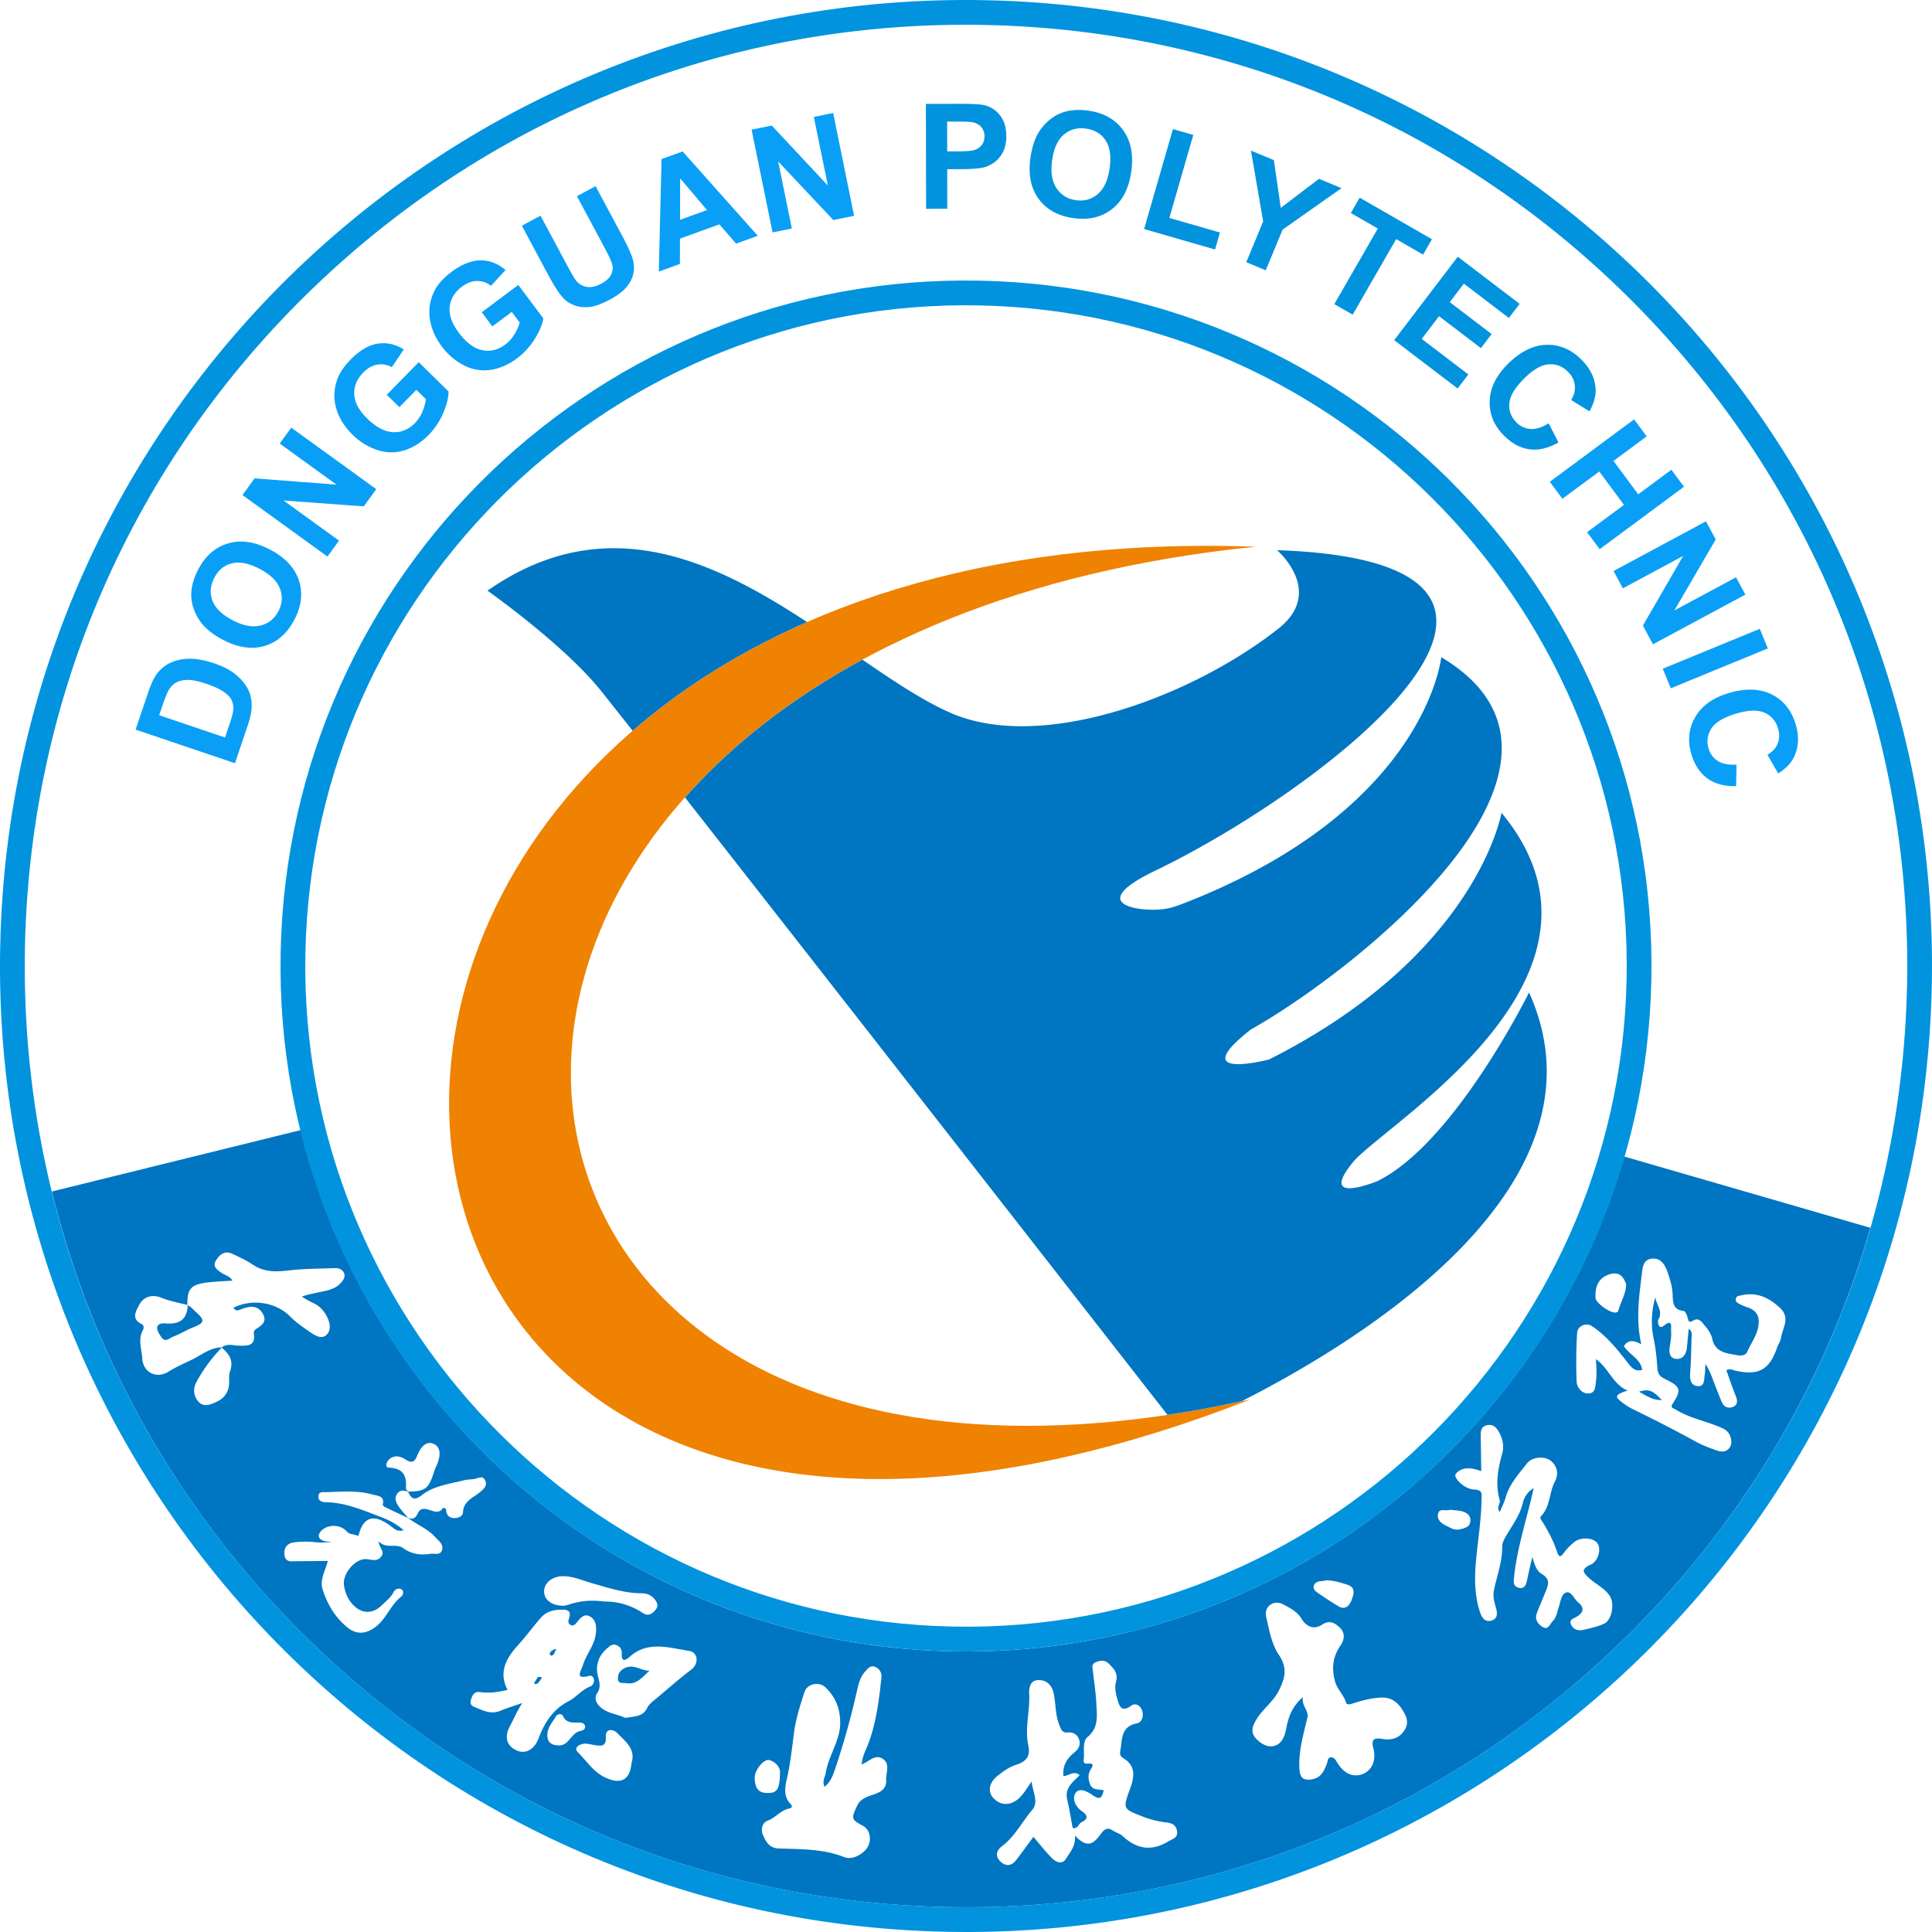 <svg xmlns="http://www.w3.org/2000/svg" width="147.392" height="147.392" fill="none"><path fill="#0A9FF6" d="M17.892 51.39q-.599-.462-1.535-.779-1.065-.36-1.875-.357a3.5 3.5 0 0 0-1.474.308 2.7 2.7 0 0 0-1.084.907q-.314.447-.633 1.394l-.947 2.798 7.582 2.564.974-2.88q.286-.849.298-1.41.012-.75-.241-1.28-.334-.7-1.065-1.265m-.34 3.73-.386 1.142-5.021-1.698.232-.688q.317-.936.498-1.232.238-.399.597-.588.357-.19.88-.186.524.004 1.403.301.879.298 1.336.625t.596.648.107.725q-.024.31-.241.95M20.581 41.918q-1.737-.897-3.199-.457-1.463.44-2.274 2.011-.448.87-.51 1.679a3.1 3.1 0 0 0 .165 1.25q.216.642.633 1.165.57.705 1.656 1.267 1.698.877 3.15.44 1.45-.436 2.27-2.022.808-1.566.32-3.005-.49-1.439-2.21-2.328m.66 4.704q-.443.86-1.354 1.095-.912.235-2.12-.389-1.226-.634-1.555-1.491t.13-1.745 1.337-1.113q.879-.225 2.101.406 1.236.639 1.571 1.509t-.11 1.728M21.34 33.84l4.33 3.134-6.25-.48-.922 1.274 6.484 4.692.88-1.216-4.228-3.06 6.119.446.95-1.313-6.482-4.693zM29.506 30.119l.963.943 1.295-1.321.725.71a3.5 3.5 0 0 1-.268.965 2.8 2.8 0 0 1-.57.866q-.72.733-1.671.687-.952-.047-1.97-1.044-.944-.925-.985-1.842-.042-.915.7-1.673.489-.498 1.059-.593t1.11.197l.91-1.356q-.956-.6-1.99-.44-1.032.162-2.076 1.225-.802.819-1.057 1.648a3.53 3.53 0 0 0-.01 2.138q.327 1.055 1.22 1.93a4.9 4.9 0 0 0 1.85 1.157 3.35 3.35 0 0 0 2.06.054q1.029-.298 1.908-1.195a5.4 5.4 0 0 0 1.1-1.655q.407-.95.411-1.657l-2.276-2.232zM36.753 23.823l.807 1.08 1.482-1.107.608.814q-.123.446-.413.911t-.697.769q-.823.614-1.756.422-.934-.192-1.786-1.334-.791-1.059-.691-1.971.099-.912.948-1.546.56-.417 1.138-.424.578-.005 1.066.366l1.107-1.2q-.852-.74-1.897-.74-1.047 0-2.24.892-.92.685-1.297 1.465a3.53 3.53 0 0 0-.338 2.112q.16 1.092.909 2.094a4.9 4.9 0 0 0 1.65 1.428 3.35 3.35 0 0 0 2.027.368q1.063-.137 2.07-.888a5.4 5.4 0 0 0 1.34-1.467q.547-.876.661-1.573l-1.907-2.555zM47.423 17.908l-1.986-3.705-1.424.764 2.092 3.902q.448.837.58 1.231a1.1 1.1 0 0 1-.045.808q-.175.412-.781.738-.597.32-1.081.241a1.3 1.3 0 0 1-.808-.461q-.198-.24-.685-1.15l-2.048-3.821-1.425.763 2.017 3.763q.635 1.183 1.1 1.715.315.358.818.568.504.21 1.15.164.647-.046 1.658-.588.837-.45 1.242-.942t.522-1.02a2.25 2.25 0 0 0-.05-1.113q-.165-.587-.846-1.857M50.47 12.135l-.21 8.586 1.611-.583.003-1.934 3.009-1.088 1.275 1.472 1.654-.598-5.736-6.436zm1.413 4.632.006-3.16 2.047 2.418zM62.088 8.92l1.07 5.237-4.28-4.58-1.54.313 1.602 7.842 1.47-.3-1.044-5.114 4.206 4.468 1.588-.324-1.6-7.842zM127.51 35.835l-2.531 1.875-1.885-2.544 2.532-1.875-.962-1.298-6.431 4.763.962 1.298 2.812-2.083 1.884 2.545-2.812 2.083.962 1.299 6.431-4.764zM132.443 44.042l-4.707 2.53 3.157-5.415-.745-1.385-7.049 3.79.711 1.322 4.596-2.471-3.069 5.313.768 1.428 7.049-3.79zM126.852 51.016l7.402-3.043.614 1.494-7.401 3.044zM135.17 52.98q-1.352-.676-3.269-.112-1.812.534-2.566 1.826t-.304 2.822q.363 1.236 1.211 1.86.847.624 2.206.6l.033-1.644q-.9.054-1.424-.275a1.62 1.62 0 0 1-.706-.947q-.248-.838.217-1.544.464-.705 1.919-1.135 1.372-.404 2.142-.053.769.35 1.021 1.205.182.617-.037 1.151-.217.534-.775.846l.819 1.427q.844-.534 1.182-1.202.573-1.125.158-2.534-.475-1.613-1.827-2.29"/><path fill="#EF8200" fill-rule="evenodd" d="M95.788 41.708c-83.842-2.983-80.088 96.253-.38 65.052-67.067 14.939-71.316-57.742.38-65.052"/><path fill="#0075C1" fill-rule="evenodd" d="M45.738 52.567c.339.416 1.226 1.536 2.524 3.184 3.694-3.198 8.126-6.027 13.307-8.295-7.165-4.704-15.405-8.662-24.377-2.393 0 0 5.699 4.018 8.546 7.504M116.651 75.714S110.997 87.18 105.098 90.1c0 0-4.78 1.987-1.746-1.597 3.127-3.278 21.357-14.237 11.195-26.497 0 0-1.824 10.808-17.729 18.82 0 0-6.467 1.692-1.393-2.284 7.5-4.2 28.322-20.185 14.526-28.407 0 0-1.122 11.593-19.665 18.788-.686.266-1.145.418-1.875.466-1.758.117-5.496-.456-.278-2.965 12.648-6.084 35.729-23.534 9.292-24.453 0 0 3.694 3.16.094 5.995-6.645 5.233-18.096 9.467-25.025 6.407-2.077-.917-4.315-2.407-6.696-4.044-5.577 3.022-10.078 6.615-13.539 10.512 10.996 14.026 32.169 41.154 36.808 47.099a90 90 0 0 0 5.656-1.04c9.308-4.722 28.515-16.56 21.928-31.187"/><path fill="#0075C1" d="M12.902 100.974c-.325-.001-.775-.104-.9.242-.076.21.154.58.327.821.293.409.598.042.885-.065.518-.194.984-.494 1.504-.701.944-.375.93-.551.162-1.24-.18-.162-.323-.366-.562-.45-.033.954-.49 1.396-1.416 1.393M41.056 127.941l-.027.004-.264.427c-.01.015-.02.034-.013.05q.007.013.018.02c.071.05.172.034.244-.014a.7.7 0 0 0 .167-.195l.163-.251a.4.4 0 0 0-.288-.041M14.318 99.56l-.024-.006v.017zM47.63 127.274c-.369.19-.49.462-.489.791.002.423.394.306.641.345.8.127 1.236-.469 1.766-.954-.654.011-1.205-.551-1.919-.182M14.319 99.56l-.025.011.024.01zM42.064 125.962a.33.33 0 0 0-.11.141c-.02.058-.011.128.034.168.087.078.229-.004.284-.107s.074-.229.159-.309l-.004-.06a.76.76 0 0 0-.364.167M125.048 106.172c.869.519 1.197.641 1.729.641-.669-.744-1.015-.872-1.729-.641"/><path fill="#0075C1" d="M123.918 88.233c-6.408 22.196-27.071 38.231-51.266 37.748-24.202-.483-44.214-17.342-49.723-39.787l-.015.028L3.96 90.899c2.969 12.123 9.078 23.308 17.957 32.549 13.29 13.831 31.169 21.658 50.345 22.041s37.354-6.725 51.184-20.014c9.241-8.879 15.792-19.811 19.243-31.807zm-80.9 32.015c.77.017 1.461.343 2.187.547 1.209.341 2.415.744 3.7.755.327.002.672.07.929.338.25.261.457.559.204.889-.241.314-.559.575-1.006.275a5.1 5.1 0 0 0-2.905-.869c-.972-.13-1.804-.064-2.62.195-.186.059-.384.125-.575.122-.864-.014-1.437-.472-1.422-1.11.016-.665.66-1.161 1.507-1.142m-13.244-8.981c.393-.273.79-.162 1.173.082.394.249.656.274.878-.289.202-.514.617-1.2 1.266-.905.602.274.49.988.252 1.57-.063.156-.145.305-.196.464-.447 1.405-.659 1.577-2.016 1.608-.066-.086-.169-.175-.163-.255.071-.941-.177-1.517-1.287-1.577-.388-.021-.175-.513.093-.698M17.55 104.61c-.102.275-.057.607-.07.914-.028.682-.362 1.146-.977 1.432-.45.21-.946.405-1.328.012-.418-.43-.472-1.024-.175-1.562a11.9 11.9 0 0 1 1.916-2.597c.556.476.931 1 .634 1.801m2.007-3.233c-.123.075-.217.196-.193.348.157.992-.51.95-1.16.933-.434-.011-.885-.185-1.283.133-.85.006-1.51.554-2.211.903-.614.305-1.26.574-1.854.947-.92.578-1.944.07-2.006-1.023-.04-.7-.344-1.433.052-2.139.078-.137.089-.376-.082-.458-.827-.4-.463-.971-.196-1.478.367-.696 1.074-.786 1.682-.54.652.263 1.321.385 1.988.55-.019-1.242.274-1.571 1.579-1.72.608-.069 1.221-.09 1.86-.135-.196-.343-.556-.404-.822-.586-.349-.239-.712-.481-.448-.93.262-.444.664-.808 1.256-.53.534.25 1.078.5 1.564.827.859.579 1.76.56 2.74.443 1.16-.139 2.34-.13 3.51-.176.296-.011.58.082.708.364.135.297-.055.554-.24.761-.483.545-1.19.6-1.836.752-.347.082-.699.131-1.144.302.329.184.572.348.837.463.432.188.753.497.988.886.303.505.492 1.146.062 1.561-.417.402-.972-.016-1.37-.291-.48-.331-.96-.664-1.383-1.09-1.118-1.13-2.93-1.388-4.346-.687.211.345.447.158.708.069.554-.19 1.109-.269 1.496.328.393.606.015.925-.456 1.212zm14.164 16.88c-.138.43-.574.235-.886.285-.747.118-1.45.022-2.081-.437-.546-.397-1.291.101-1.858-.512-.003.48.506.76.18 1.167-.315.391-.7.229-1.087.187-.835-.092-1.876 1.07-1.746 1.992.07.496.257.983.591 1.381.675.804 1.563.87 2.305.134.314-.312.684-.581.891-1.001.111-.226.397-.315.582-.212.243.136.138.453-.015.574-.825.653-1.139 1.729-2.01 2.35-.703.501-1.395.541-2.06.01-.954-.764-1.55-1.776-1.914-2.915-.237-.739.205-1.415.396-2.177-.857.009-1.663.02-2.468.025-.361.002-.762.074-.836-.461-.077-.551.2-.902.697-.974a6.7 6.7 0 0 1 1.675-.017c.419.046.824.026 1.24-.039-.217-.02-.45.005-.646-.068-.363-.133-.468-.412-.2-.72.416-.481 1.226-.553 1.767-.188.183.124.298.338.543.382.191.034.377.096.565.145.37-1.499 1.205-1.728 2.56-.668.269.21.474.36.884.242-.568-.516-1.22-.824-1.865-1.064-1.304-.483-2.597-1.051-4.027-1.072-.307-.005-.605-.065-.605-.427 0-.426.36-.332.63-.342 1.179-.042 2.365-.141 3.517.183.343.097.918.086.765.753-.011.05.067.154.128.184.599.29 1.204.57 1.807.854l-.008-.009c.67.523 1.501.818 2.081 1.472.257.29.651.538.508.983m1.594-2.854c-.01.253-.337.418-.661.409-.288-.008-.487-.118-.58-.392-.035-.105-.028-.228-.079-.322-.024-.044-.191-.073-.203-.053-.508.82-1.477-.51-1.914.397-.19.394-.382.506-.756.348-.24-.288-.5-.562-.713-.869-.19-.273-.332-.599-.135-.924.209-.345.529-.321.855-.185.258.516.46.71 1.075.234.914-.707 2.112-.842 3.221-1.123.242-.061.501-.05.75-.091.288-.046.626-.299.826.082.218.413-.108.692-.386.922-.532.44-1.262.68-1.3 1.567m4.17 18.165c-.796-.308-1.052-1.021-.593-1.859.316-.577.55-1.204.962-1.789-.564.197-1.137.372-1.69.598-.742.303-1.366-.046-2.008-.313-.25-.104-.305-.297-.223-.553.112-.349.265-.627.702-.564.705.102 1.393-.003 2.087-.169-.726-1.362-.066-2.461.793-3.406.6-.659 1.122-1.374 1.7-2.046.412-.478.898-.64 1.472-.658.467-.015.975-.04.71.707-.057.159-.057.353.123.448.226.12.372-.049.494-.201.253-.315.547-.677.966-.46.465.24.532.722.487 1.246-.082.938-.736 1.629-.998 2.485-.144.47-.664 1.117.485.815.18-.047.327.095.358.281a.5.5 0 0 1-.318.546c-.633.253-1.037.814-1.64 1.123-1.152.591-1.816 1.627-2.268 2.82-.321.845-.957 1.198-1.6.949m3.947-.849c-.222.248-.457.508-.976.427-.481-.049-.785-.341-.68-.993.076-.467.397-.795.613-1.181.12-.215.448-.287.56-.054.272.567.744.492 1.212.497.203.002.421.03.467.264.05.255-.17.334-.36.378-.388.092-.594.391-.837.662m4.746 1.789c-.13 1.328-.846 1.649-2.027 1.087-.902-.429-1.385-1.248-2.047-1.893-.376-.366.08-.611.394-.667.286-.05.602.064.905.104.474.064.849.12.814-.621-.032-.676.557-.623.864-.309.619.631 1.44 1.228 1.096 2.299m4.545-7.124c-.94.71-1.81 1.494-2.713 2.243-.259.214-.5.387-.663.715-.32.644-1.01.602-1.639.717-.555-.271-1.225-.32-1.759-.707-.399-.29-.676-.741-.401-1.158.335-.506.165-.889.055-1.383-.172-.771.054-1.486.692-2.036.222-.192.411-.394.728-.272.297.114.429.345.41.661-.037.63.277.528.586.249 1.401-1.264 3.01-.705 4.542-.467.696.108.79.964.162 1.438m4.852 8.259c-.013-.609.706-1.483 1.12-1.365.453.13.823.507.815.956-.026 1.319-.252 1.6-1.057 1.546-.699-.014-.865-.538-.878-1.136zm10.03.171c.037.671-.44.913-.973 1.095-.504.171-.998.315-1.258.884-.436.952-.44 1.019.466 1.504.648.347.718 1.403.083 1.946-.434.371-.984.648-1.557.422-1.612-.634-3.302-.582-4.979-.648-.7-.027-.966-.53-1.181-1.029-.175-.406-.075-.93.366-1.093.592-.219.97-.766 1.58-.91.282-.066.344-.158.139-.38-.508-.549-.413-1.228-.273-1.84.27-1.176.401-2.36.554-3.552.134-1.045.466-2.113.807-3.139.213-.642 1.128-.811 1.614-.33.691.686 1.062 1.468 1.104 2.526.06 1.479-.88 2.603-1.096 3.962-.054.342-.303.653-.096 1.082.481-.386.656-.915.83-1.43a59 59 0 0 0 1.631-5.836c.125-.547.245-1.088.639-1.53.216-.242.414-.5.769-.348.343.146.509.462.47.822-.202 1.868-.425 3.735-1.184 5.481-.145.336-.278.667-.329 1.139.579-.22 1.03-.808 1.603-.441.622.399.239 1.083.27 1.643m32.634-14.857c.175-.424.619-.279.918-.393.594-.003 1.131.17 1.657.343.676.222.437.781.288 1.192-.146.401-.48.742-.981.449a28 28 0 0 1-1.665-1.084c-.161-.111-.298-.309-.217-.507m-11.103 19.52c-1.284.786-2.42.59-3.492-.407-.2-.185-.496-.261-.731-.413-.499-.323-.722-.033-1.003.351-.625.851-1.109.858-1.905.023.09.8-.379 1.273-.688 1.783-.27.446-.747.25-1.028-.025-.51-.499-.946-1.074-1.446-1.656-.52.702-.91 1.237-1.31 1.763-.366.481-.814.508-1.224.101-.404-.4-.292-.826.137-1.151.985-.745 1.526-1.86 2.307-2.774.504-.589.045-1.32-.05-2.161-.384.552-.636 1.009-1.04 1.343-.623.513-1.343.494-1.874-.077-.442-.476-.356-1.149.293-1.678.428-.35.876-.675 1.433-.86.661-.22 1.138-.558.935-1.482-.284-1.293.14-2.618.067-3.939-.022-.395.052-.998.639-1.039.678-.048 1.106.374 1.237 1.029.16.793.112 1.618.427 2.395.138.34.198.607.656.567.389-.033.72.147.853.547.136.405-.059.73-.353.967-.576.465-.927 1.012-.846 1.816.423-.02.796-.455 1.238-.071-.51.525-1.157.964-.95 1.853.17.728.286 1.469.421 2.181.428.055.427-.316.65-.428.498-.25.569-.506.026-.878-.455-.312-.757-.948-.448-1.386.305-.431.945-.062 1.283.177.532.374.718.265.85-.365-.353-.105-.846.022-1.035-.459-.164-.417-.183-.806.085-1.197.075-.109.2-.388-.052-.385-.277.003-.571.073-.523-.291.079-.594-.13-1.378.308-1.747.856-.723.698-1.601.662-2.475-.035-.838-.166-1.673-.263-2.508-.032-.279-.137-.57.227-.717.331-.134.675-.177.95.09.38.37.764.734.59 1.38-.11.403-.054.837.069 1.25.168.569.271 1.187 1.099.592.285-.205.627-.034.774.278.21.444.055.998-.344 1.075-1.249.241-1.115 1.218-1.272 2.065-.043.231-.04.443.202.585 1.012.595.864 1.458.534 2.358-.562 1.534-.557 1.516 1.005 2.122a7.2 7.2 0 0 0 1.787.437c.43.05.759.221.802.707s-.357.543-.668.734m17.869-8.285c-.414.497-1 .562-1.538.472-.72-.12-.853.08-.687.742.228.906-.124 1.666-.829 1.939-.718.278-1.434-.042-1.94-.883-.12-.199-.233-.419-.49-.394-.249.025-.215.289-.284.463-.216.546-.421 1.072-1.122 1.207-.646.123-.936-.087-.98-.755-.086-1.356.3-2.634.602-3.926.132-.565-.435-.881-.35-1.583-.85.768-1.101 1.56-1.259 2.396-.108.575-.328 1.157-.896 1.318-.519.147-1.041-.148-1.418-.564-.446-.493-.247-.973.049-1.463.481-.797 1.28-1.337 1.703-2.188.46-.922.691-1.702 0-2.721-.556-.819-.743-1.917-.972-2.919-.174-.759.577-1.314 1.263-.952.531.281 1.101.55 1.442 1.12.363.605.95.85 1.55.454.575-.38.97-.153 1.345.194.438.406.396.919.076 1.382-.6.869-.697 1.778-.406 2.788.168.584.648.972.817 1.552.073.252.369.135.592.064.694-.219 1.403-.406 2.131-.426.901-.026 1.406.535 1.785 1.293.268.534.176.958-.184 1.39m15.832-34.987c.571-.168.975.042 1.215.75.038.662-.404 1.339-.599 2.076-.01.04-.083.072-.133.09-.38.137-1.581-.7-1.598-1.11-.044-.993.312-1.569 1.115-1.805m-11.541 19.478c-.364.068-.648-.138-.948-.277-.373-.173-.718-.45-.647-.878.087-.534.61-.201.912-.349.254.027.505.04.752.081.449.076.851.287.81.789-.037.464-.483.559-.879.634m11.063 7.198c-.507.222-1.061.352-1.606.468-.385.082-.764-.061-.909-.444-.14-.367.234-.433.465-.577.478-.299.594-.671.111-1.063-.322-.261-.533-.868-.904-.783-.408.093-.457.703-.597 1.118-.124.37-.156.774-.457 1.071-.222.218-.334.702-.762.455-.373-.216-.634-.584-.45-1.069.198-.525.427-1.038.636-1.56.208-.521.452-1.002-.261-1.418-.429-.25-.571-.793-.727-1.301-.135.596-.277 1.191-.402 1.79-.077.368-.211.682-.658.554-.427-.122-.364-.473-.326-.828.242-2.31 1.002-4.503 1.492-6.762a1.7 1.7 0 0 0-.817 1.095c-.221.96-.799 1.716-1.278 2.531-.159.271-.309.549-.306.863.012 1.155-.418 2.224-.635 3.334-.092.472.047.887.163 1.312.117.427.133.828-.354.968-.475.137-.721-.214-.856-.615-.478-1.419-.43-2.879-.279-4.336.147-1.419.362-2.832.385-4.263.006-.416.128-.756-.57-.785-.759-.031-1.629-.933-1.391-1.201.495-.557 1.174-.487 1.938-.199-.013-.927-.023-1.785-.04-2.643-.008-.383.005-.759.472-.863s.735.173.936.546c.277.514.388 1.053.228 1.627-.327 1.169-.53 2.342-.188 3.549.075.263-.28.509.002.898.168-.402.351-.739.451-1.099.287-1.035 1.003-1.803 1.633-2.61.409-.525 1.386-.58 1.854-.164.466.414.568.994.278 1.538-.451.843-.349 1.898-1.046 2.637-.122.129-.053.221.032.355.479.753.897 1.539 1.177 2.391.151.462.294.374.533.042.21-.292.478-.55.755-.781.495-.412 1.418-.37 1.769.053.329.396.113 1.367-.486 1.649-.723.341-.664.548-.12 1.043.514.468 1.182.747 1.576 1.368.365.578.161 1.837-.461 2.109m13.223-21.095c-.575 1.705-1.394 2.17-3.143 1.793-.23-.049-.468-.212-.731-.034.236.654.452 1.312.712 1.951.151.371.155.698-.235.844-.34.127-.672.001-.829-.376a56 56 0 0 1-.589-1.482c-.179-.472-.344-.948-.66-1.432-.016.275-.008.553-.053.823-.06.362.012.912-.533.873-.485-.035-.618-.46-.581-.953.067-.894.085-1.793.108-2.69.006-.232.116-.504-.219-.722-.046.501-.086.963-.133 1.424-.051.51-.327.922-.836.862-.527-.062-.537-.545-.461-1.004.065-.387.126-.788.088-1.173-.021-.207.154-.933-.569-.343-.381.31-.496-.292-.382-.506.344-.641-.191-1.11-.246-1.674a6.4 6.4 0 0 0-.131 3.157c.159.741.233 1.505.28 2.232.039.59.304.706.659.882 1.113.55 1.194.796.514 1.847-.222.342.067.344.236.451 1.013.635 2.193.852 3.28 1.302.354.147.668.278.832.641.148.325.189.675-.011.969-.215.315-.589.341-.918.225-.555-.194-1.117-.393-1.629-.676a107 107 0 0 0-4.836-2.494 5 5 0 0 1-1.036-.702c-.337-.288-.185-.465.65-.715-1.129-.454-1.43-1.692-2.428-2.399.044.61.076 1.149.005 1.686-.057.428-.035.939-.604.933-.503-.006-.85-.473-.87-.898a37 37 0 0 1 .034-3.702c.03-.552.681-.836 1.134-.536 1.127.746 1.961 1.804 2.773 2.849.327.421.571.611 1.062.496-.128-.874-.998-1.167-1.396-1.821.31-.49.741-.471 1.326-.137-.423-1.853-.179-3.567.029-5.28.063-.521.077-1.171.759-1.254.71-.085 1.032.482 1.226 1.06.17.504.338 1.03.369 1.554.038.655-.035 1.284.873 1.383.109.011.226.307.27.489.075.303.113.428.474.218.424-.245.664.204.884.452.235.266.451.606.525.947.236 1.083 1.119 1.106 1.928 1.264.291.057.63.01.747-.266.293-.688.784-1.287.864-2.077.072-.7-.209-1.099-.847-1.308a3.5 3.5 0 0 1-.541-.229c-.168-.088-.392-.163-.354-.412.037-.249.263-.242.456-.285 1.154-.256 2.054.177 2.897.944.857.781.205 1.556.094 2.332-.035.241-.207.459-.287.697"/><path fill="#0193DE" d="m72.267 15.926-.005-3.019 1.053-.002q1.098-.001 1.676-.118.426-.093.837-.38.412-.288.679-.79.266-.505.265-1.24-.002-.956-.467-1.558a2.1 2.1 0 0 0-1.153-.781q-.449-.12-1.922-.117l-2.593.005.014 8.003zm.77-6.65q.873-.003 1.162.052.394.07.65.353.258.285.258.72 0 .356-.181.623-.184.268-.505.394-.322.126-1.277.128l-.884.002-.004-2.271zM81.891 16.64q1.746.247 2.943-.687 1.197-.936 1.469-2.855.274-1.935-.622-3.17-.898-1.238-2.65-1.485-.966-.138-1.752.071a3.1 3.1 0 0 0-1.125.569 3.8 3.8 0 0 0-.892.981q-.48.77-.65 1.982-.27 1.89.622 3.118.89 1.226 2.657 1.477m-1.624-4.415q.194-1.368.897-1.96.7-.592 1.69-.452t1.491.895q.502.755.31 2.117-.195 1.38-.907 1.98-.712.603-1.668.467-.957-.135-1.48-.918-.524-.783-.332-2.129M93.071 17.739l-3.86-1.114 1.825-6.33-1.552-.448-2.2 7.627 5.414 1.56zM96.562 20.62l1.287-3.102 4.498-3.163-1.719-.713-2.918 2.217-.526-3.646-1.75-.726.932 5.404-1.29 3.112zM101.795 23.199l1.401.806 3.318-5.762 2.054 1.182.676-1.173-5.512-3.174-.676 1.173 2.058 1.185zM111.203 29.639l.818-1.073-3.556-2.71 1.32-1.733 3.195 2.436.818-1.072-3.196-2.436 1.076-1.411 3.435 2.617.82-1.076-4.72-3.597-4.851 6.365zM113.649 30.585q-.051 1.496 1.071 2.627.908.915 1.949 1.063 1.042.147 2.226-.52l-.75-1.462q-.766.476-1.384.434a1.62 1.62 0 0 1-1.072-.499q-.614-.62-.542-1.462.074-.84 1.151-1.91 1.017-1.006 1.86-1.062t1.47.575q.454.459.515 1.031.061.574-.281 1.113l1.398.867q.49-.87.47-1.62-.03-1.262-1.063-2.305-1.184-1.194-2.696-1.148-1.51.045-2.93 1.452-1.342 1.33-1.392 2.825"/><path fill="#0193DE" d="M75.167.015C34.474-.797.827 31.532.015 72.225s31.517 74.34 72.21 75.152c40.693.813 74.34-31.517 75.152-72.21C148.19 34.474 115.86.827 75.167.015m48.28 125.459c-13.83 13.289-32.008 20.397-51.184 20.014s-37.056-8.21-50.345-22.041S1.521 91.439 1.904 72.263s8.21-37.056 22.041-50.345S55.953 1.521 75.129 1.904c19.177.383 37.056 8.21 50.345 22.041s20.397 32.008 20.014 51.184c-.383 19.177-8.21 37.056-22.041 50.345"/><path fill="#0193DE" d="M74.74 21.411c-28.876-.576-52.752 22.365-53.329 51.241s22.365 52.752 51.241 53.329 52.752-22.365 53.329-51.241S103.616 21.988 74.74 21.41m-2.05 102.681c-27.788-.555-49.944-23.614-49.39-51.402S46.915 22.746 74.703 23.3s49.944 23.614 49.39 51.402-23.614 49.944-51.402 49.39"/></svg>